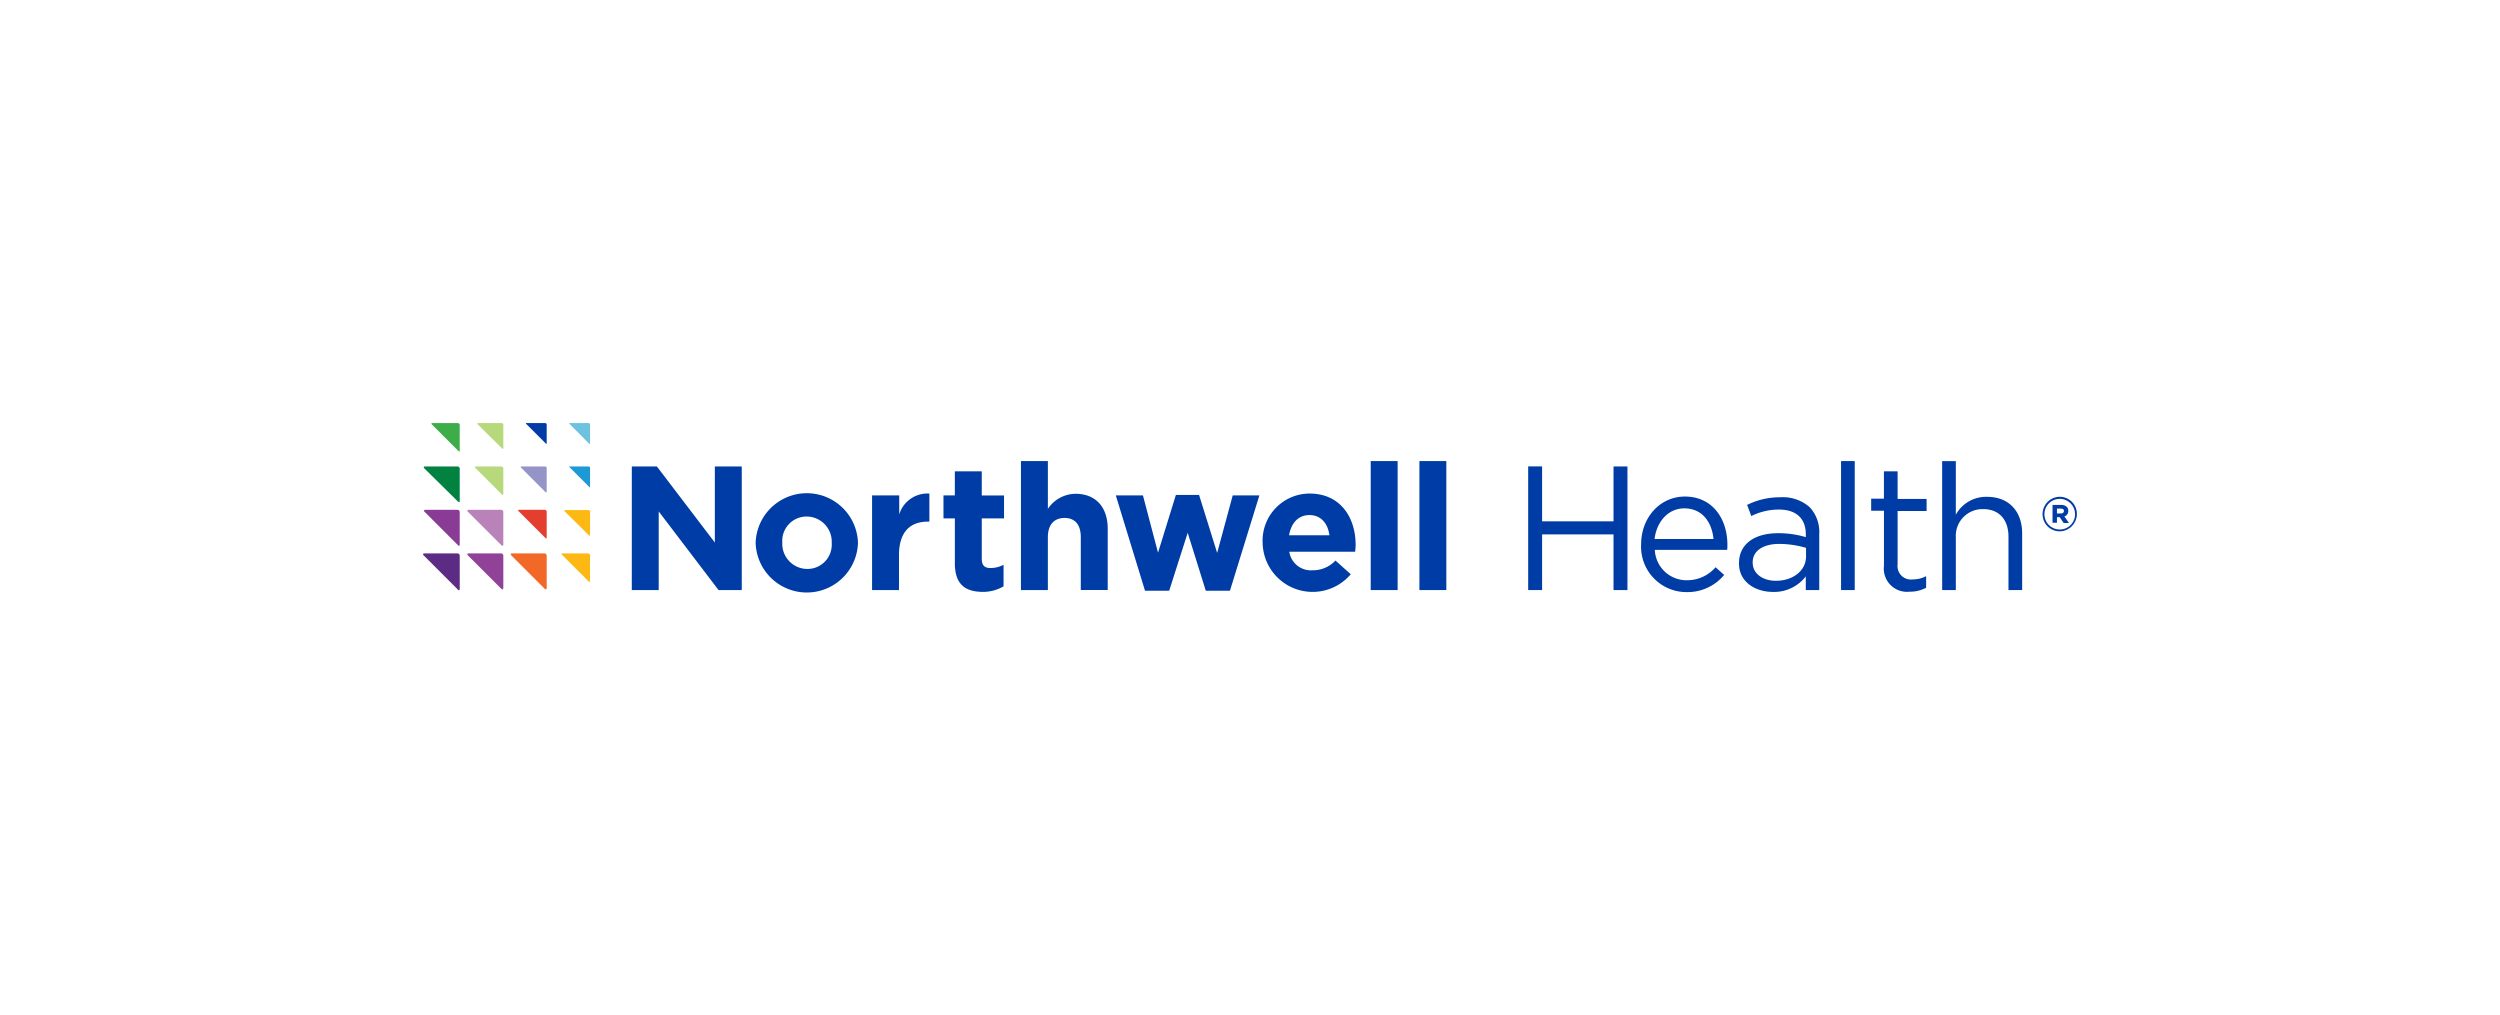 <?xml version="1.0" encoding="UTF-8"?> <svg xmlns="http://www.w3.org/2000/svg" xmlns:xlink="http://www.w3.org/1999/xlink" width="325" height="131.979" viewBox="0 0 325 131.979"><defs><clipPath id="a"><rect width="215" height="21.979" fill="none"></rect></clipPath></defs><g transform="translate(-1248 -2030.001)"><rect width="325" height="131.979" transform="translate(1248 2030.001)" fill="none"></rect><g transform="translate(1303 2085.001)"><g transform="translate(0 0)" clip-path="url(#a)"><path d="M4.764,40.788V36.446a.3.3,0,0,0-.3-.3H.121a.13.13,0,0,0-.121.12.111.111,0,0,0,.03.09l4.552,4.552a.112.112,0,0,0,.09.03.165.165,0,0,0,.09-.15" transform="translate(0 -19.201)" fill="#5c2b84"></path><path d="M16.957,40.667V36.446a.284.284,0,0,0-.3-.3H12.4a.13.13,0,0,0-.121.12.111.111,0,0,0,.03.091l4.432,4.432a.111.111,0,0,0,.09.03.2.2,0,0,0,.12-.151" transform="translate(-6.525 -19.201)" fill="#904299"></path><path d="M28.984,40.667V36.446a.284.284,0,0,0-.3-.3H24.432a.13.13,0,0,0-.121.12.111.111,0,0,0,.03.091l4.432,4.432a.111.111,0,0,0,.09.03.2.2,0,0,0,.12-.151" transform="translate(-12.914 -19.201)" fill="#f26826"></path><path d="M42.1,39.733V36.386a.259.259,0,0,0-.241-.241H38.486a.08.08,0,0,0-.09.09c0,.03,0,.03.03.06l3.528,3.527c.03.03.03.03.06.03.061-.03.09-.06.09-.12" transform="translate(-20.396 -19.201)" fill="#fdb913"></path><path d="M4.9,28.606V24.355a.285.285,0,0,0-.3-.3H.378a.13.13,0,0,0-.12.12.111.111,0,0,0,.03.09L4.72,28.7a.111.111,0,0,0,.09.03c.06-.03.09-.06.09-.121" transform="translate(-0.137 -12.778)" fill="#8a3b96"></path><path d="M16.957,28.606V24.355a.285.285,0,0,0-.3-.3H12.4a.13.13,0,0,0-.121.12.11.11,0,0,0,.03.09L16.746,28.7a.11.11,0,0,0,.09.03c.06-.03.12-.06.12-.121" transform="translate(-6.525 -12.778)" fill="#b983ba"></path><path d="M30.078,27.672V24.295a.259.259,0,0,0-.241-.241H26.459a.08.08,0,0,0-.09.09c0,.03,0,.03.03.06l3.528,3.527c.03.03.03.03.06.03a.08.08,0,0,0,.09-.09" transform="translate(-14.007 -12.778)" fill="#e33e2e"></path><path d="M42.514,27.374V24.329a.206.206,0,0,0-.211-.211H39.258a.1.1,0,0,0-.091.09c0,.03,0,.03.03.06l3.2,3.166a.1.1,0,0,0,.06.03c.031-.03.06-.06.06-.09" transform="translate(-20.806 -12.812)" fill="#fdb913"></path><path d="M4.867,16.58V12.329a.285.285,0,0,0-.3-.3H.314a.129.129,0,0,0-.12.12.112.112,0,0,0,.03.09l4.462,4.4a.111.111,0,0,0,.09.03.08.08,0,0,0,.09-.09" transform="translate(-0.103 -6.389)" fill="#028241"></path><path d="M18.051,15.645V12.269a.259.259,0,0,0-.241-.241H14.432a.08.08,0,0,0-.09.09c0,.03,0,.03.03.06L17.9,15.706c.03.03.03.03.06.03a.137.137,0,0,0,.09-.091" transform="translate(-7.619 -6.389)" fill="#b8d87c"></path><path d="M30.454,15.313V12.238a.206.206,0,0,0-.211-.211H27.167a.1.1,0,0,0-.09.09c0,.03,0,.03.03.06l3.2,3.2a.1.1,0,0,0,.06.03c.06-.03.09-.06.09-.09" transform="translate(-14.383 -6.389)" fill="#9594c8"></path><path d="M43.231,14.68V12.208a.2.2,0,0,0-.181-.181H40.577a.065.065,0,0,0-.06.06c0,.03,0,.03.031.03L43.14,14.71l.03.03a.064.064,0,0,0,.06-.06" transform="translate(-21.523 -6.389)" fill="#1e99d5"></path><path d="M5.994,3.618V.241A.26.26,0,0,0,5.753,0H2.406a.08.08,0,0,0-.09.09c0,.03,0,.03.03.06L5.874,3.678c.03.03.03.03.06.03.03-.03.06-.06.06-.09" transform="translate(-1.23 0)" fill="#3dad49"></path><path d="M18.427,3.256V.211A.233.233,0,0,0,18.185,0H15.14a.1.1,0,0,0-.09.09c0,.03,0,.03.03.06l3.2,3.166a.107.107,0,0,0,.06.03.1.1,0,0,0,.09-.09" transform="translate(-7.995 0)" fill="#b8d87c"></path><path d="M31.205,2.653V.181A.2.2,0,0,0,31.024,0H28.552a.065.065,0,0,0-.06.06c0,.03,0,.03.03.03l2.593,2.593.03.03a.065.065,0,0,0,.06-.06" transform="translate(-15.135 0)" fill="#003ca5"></path><path d="M43.231,2.653V.181A.2.2,0,0,0,43.05,0H40.577a.066.066,0,0,0-.06.06c0,.03,0,.03.031.03L43.11,2.683l.03.03c.061,0,.09-.03.09-.06" transform="translate(-21.523 0)" fill="#6dc3df"></path><path d="M57.883,11.241h3.256l7.538,9.889V11.241h3.5v16.07H69.159L61.381,17.09V27.311h-3.5Zm16.1,9.979v-.06a6.654,6.654,0,0,1,13.3-.03v.06a6.654,6.654,0,0,1-13.3.03m9.889,0v-.06a3.271,3.271,0,0,0-3.226-3.407,3.159,3.159,0,0,0-3.2,3.347v.06a3.271,3.271,0,0,0,3.226,3.407,3.159,3.159,0,0,0,3.2-3.347m5.276-6.211h3.5v2.472a3.831,3.831,0,0,1,3.92-2.714v3.648h-.211c-2.322,0-3.739,1.387-3.739,4.342v4.552h-3.5v-12.3Zm10.733,8.8V17.994H98.4V15.009h1.477V11.874h3.5v3.136h2.895v2.985h-2.895v5.246c0,.814.331,1.206,1.115,1.206a3.623,3.623,0,0,0,1.719-.422v2.8a5.266,5.266,0,0,1-2.744.723c-2.141-.03-3.588-.874-3.588-3.738m8.593-13.266h3.5v6.211a4.371,4.371,0,0,1,3.588-1.96c2.653,0,4.191,1.749,4.191,4.552v7.96h-3.5V20.437c0-1.659-.783-2.5-2.11-2.5s-2.171.844-2.171,2.5v6.874h-3.5Zm12.331,4.462h3.528l1.96,7.447,2.321-7.507h3.015l2.351,7.538L136,15.009h3.467L135.64,27.4H132.5l-2.351-7.537L127.741,27.4H124.6Zm19.085,6.211v-.06a6.126,6.126,0,0,1,6.091-6.392c4.1,0,6,3.2,6,6.663,0,.271-.03.6-.06.9h-8.562a2.838,2.838,0,0,0,3.014,2.412,4,4,0,0,0,2.985-1.266l1.99,1.779a6.5,6.5,0,0,1-11.457-4.041m8.684-1.025c-.211-1.568-1.116-2.623-2.593-2.623-1.447,0-2.382,1.026-2.653,2.623Zm5.366-9.648h3.5V27.31h-3.5Zm6.332,0h3.5V27.31h-3.5Zm14.14.694h1.809v7.146h9.286V11.241h1.81v16.07h-1.81V20.075h-9.286v7.236h-1.809Zm20.622,14.8a4.87,4.87,0,0,0,3.739-1.688l1.116,1a6.18,6.18,0,0,1-4.884,2.231,5.9,5.9,0,0,1-5.91-6.211c0-3.437,2.412-6.211,5.7-6.211,3.5,0,5.517,2.8,5.517,6.3a5.687,5.687,0,0,1-.03.633h-9.407a4.132,4.132,0,0,0,4.161,3.949m3.468-5.366c-.211-2.171-1.447-3.98-3.8-3.98-2.051,0-3.588,1.689-3.859,3.98Zm3.317,3.2v-.06c0-2.533,2.08-3.89,5.065-3.89a12.266,12.266,0,0,1,3.618.513v-.362c0-2.111-1.3-3.226-3.5-3.226a8.066,8.066,0,0,0-3.588.844l-.542-1.447a9.566,9.566,0,0,1,4.311-.995,5.243,5.243,0,0,1,3.829,1.3,4.706,4.706,0,0,1,1.237,3.5v7.266H210.5V25.532a5.18,5.18,0,0,1-4.281,2.02c-2.2,0-4.4-1.236-4.4-3.678m8.714-.935V21.823a12.6,12.6,0,0,0-3.468-.512c-2.2,0-3.467.964-3.467,2.381v.06c0,1.477,1.387,2.351,2.985,2.351,2.171.03,3.95-1.266,3.95-3.166m4.552-12.392h1.779V27.31h-1.779Zm5.578,13.628V17H219V15.431h1.659V11.874h1.778v3.588h3.769V17.03h-3.769v6.934a1.747,1.747,0,0,0,1.991,1.96,3.62,3.62,0,0,0,1.719-.422v1.508a4.411,4.411,0,0,1-2.141.512,3.016,3.016,0,0,1-3.346-3.347m7.567-13.628h1.779v6.965a4.485,4.485,0,0,1,4.071-2.321c2.864,0,4.552,1.929,4.552,4.763v7.357h-1.779V20.376c0-2.2-1.205-3.588-3.286-3.588a3.477,3.477,0,0,0-3.558,3.709v6.814H228.23Zm13.055,6.9h0a2.252,2.252,0,0,1,2.231-2.261,2.226,2.226,0,0,1,2.231,2.231,2.271,2.271,0,0,1-2.231,2.261,2.226,2.226,0,0,1-2.231-2.231m4.221,0h0a1.99,1.99,0,1,0-1.99,1.99,1.976,1.976,0,0,0,1.99-1.99m-2.925-1.206h1.086c.542,0,.965.241.965.784a.752.752,0,0,1-.513.723l.6.844h-.693l-.513-.754h-.361v.724h-.573Zm1.056,1.115c.271,0,.422-.12.422-.331s-.151-.3-.422-.3h-.482v.633Z" transform="translate(-30.748 -5.603)" fill="#003ca5"></path></g></g></g></svg> 